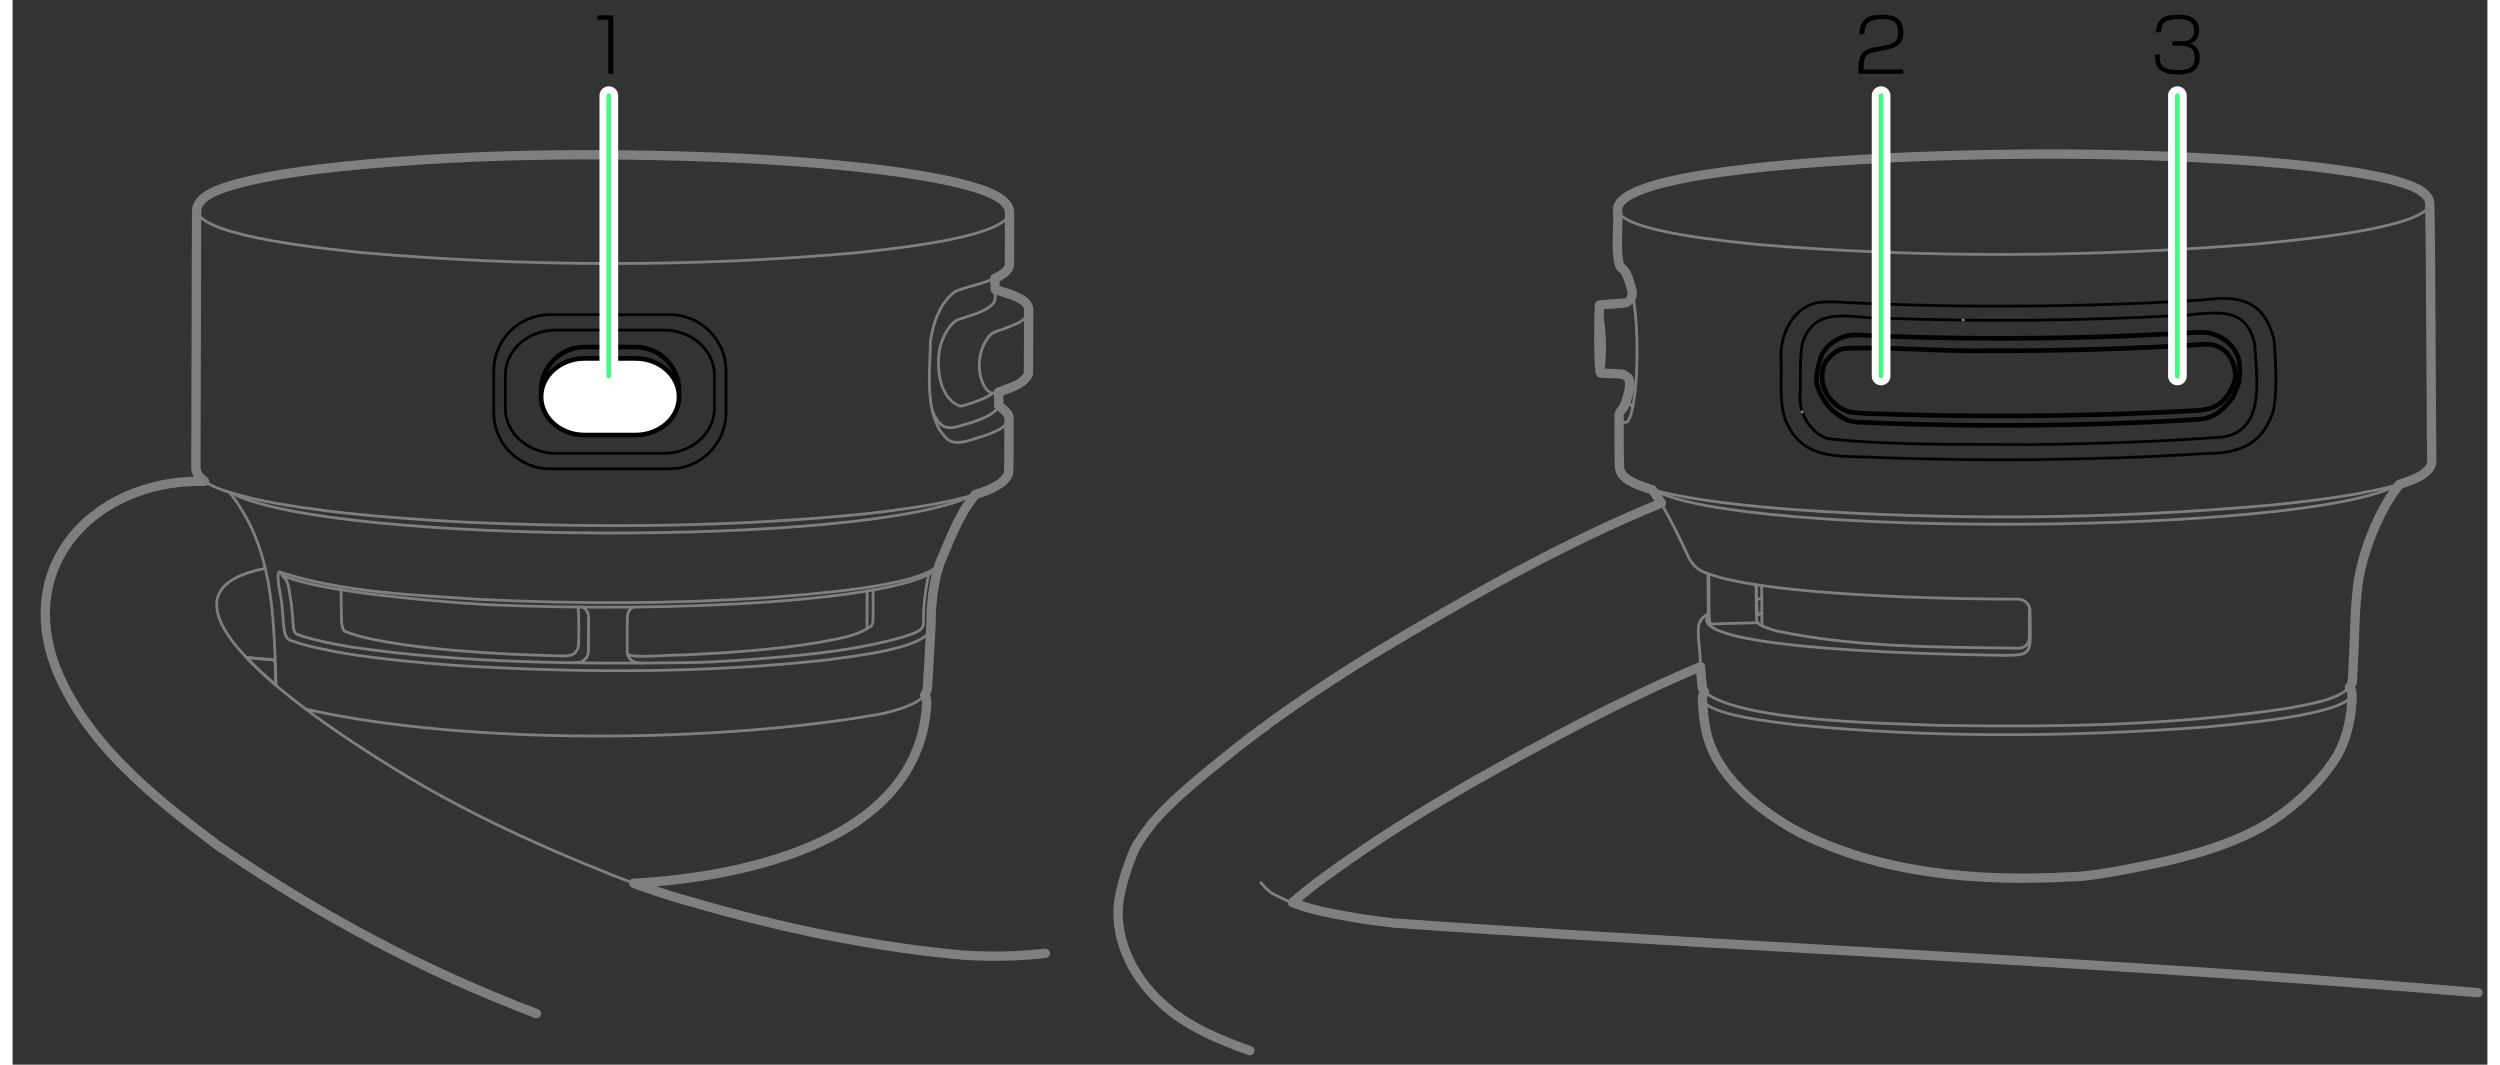 ﻿<?xml version="1.0" encoding="utf-8" standalone="no"?><svg width="394.5px" height="168px" viewBox="-1 -1 265 114" xmlns="http://www.w3.org/2000/svg" xmlns:xlink="http://www.w3.org/1999/xlink"><rect x="-1" y="-1" width="265" height="114" fill="#333333" stroke="none"/><title>generated by pstoedit</title><!-- generated by pstoedit version:3.75 --><g xml:space="preserve">
<clipPath id="clippath1"> 	<path d="M 2 -0.133 L 2 112 L 263.492 112 L 263.492 -0.133 Z" style="clip-rule:nonzero" />
</clipPath>
<g style="clip-path:url(#clippath1)"> 
<g stroke="#7f7f7f" fill="none" stroke-width="0.3" stroke-linejoin="round" stroke-linecap="round" stroke-miterlimit="10">
	<path d="M 18.715 21.637 C 19.566 24.445 33.27 25.691 36.309 26.039 C 53.918 27.582 71.812 27.633 89.418 26.062 C 91.82 25.773 106.578 24.445 105.699 21.434 C 105.328 20.285 103.852 19.754 102.824 19.34 C 99.762 18.32 96.379 17.797 93.191 17.348 C 87.91 16.641 82.336 16.234 77.012 15.957 C 62.09 15.309 46.762 15.383 31.91 17.098 C 29.055 17.457 25.988 17.918 23.199 18.645 C 21.738 19.082 18.73 19.812 18.715 21.637 Z" />
</g>
<g stroke="#7f7f7f" fill="none" stroke-width="0.3" stroke-linejoin="round" stroke-linecap="round" stroke-miterlimit="10">
	<path d="M 27.934 60.664 L 28.27 61.07 L 28.426 61.395 L 28.566 61.898" />
</g>
<g stroke="#7f7f7f" fill="none" stroke-width="0.3" stroke-linejoin="round" stroke-linecap="round" stroke-miterlimit="10">
	<path d="M 97.5 43.02 C 98.574 45.59 99.656 44.793 101.809 44.203 C 102.75 43.84 104.043 43.477 104.551 42.531 C 104.641 42.293 104.543 41.234 104.551 40.977" />
</g>
<g stroke="#7f7f7f" fill="none" stroke-width="0.3" stroke-linejoin="round" stroke-linecap="round" stroke-miterlimit="10">
	<path d="M 95.973 17.762 L 96.074 17.777" />
</g>
<g stroke="#7f7f7f" fill="none" stroke-width="0.3" stroke-linejoin="round" stroke-linecap="round" stroke-miterlimit="10">
	<path d="M 59.129 69.977 C 59.297 69.941 59.84 69.934 59.98 69.828 C 60.379 69.617 60.656 69.195 60.66 68.742 C 60.66 68.742 60.676 65.062 60.676 65.062 C 60.668 65 60.652 64.871 60.645 64.812 C 60.566 64.477 60.348 64.141 60.023 64.004" />
</g>
<g stroke="#7f7f7f" fill="none" stroke-width="0.3" stroke-linejoin="round" stroke-linecap="round" stroke-miterlimit="10">
	<path d="M 28.566 61.898 L 28.855 63.688 L 29.02 65.508" />
</g>
<g stroke="#7f7f7f" fill="none" stroke-width="0.3" stroke-linejoin="round" stroke-linecap="round" stroke-miterlimit="10">
	<path d="M 97.309 66.406 C 96.516 68.531 88.715 69.27 86.496 69.633 C 73.223 71.117 59.598 71.07 46.277 70.242 C 42.52 69.961 38.301 69.566 34.582 68.961 C 33.16 68.719 31.172 68.316 29.785 67.914 C 29.785 67.914 28.637 67.531 28.637 67.531 L 28.465 67.375 C 28.168 67.062 28.078 66.57 28.043 66.156 C 27.98 65.684 27.895 64.207 27.832 63.719 C 27.777 62.762 27.254 61.266 27.488 60.312 L 27.559 60.234 C 34.371 62.457 41.852 62.695 48.957 63.18 C 59.172 63.676 69.606 63.688 79.809 62.992 C 83.281 62.695 96.578 61.887 98.254 59.344" />
</g>
<g stroke="#7f7f7f" fill="none" stroke-width="0.3" stroke-linejoin="round" stroke-linecap="round" stroke-miterlimit="10">
	<path d="M 22.715 51.93 C 33.785 57.293 90.75 57.574 101.738 52.047" />
</g>
<g stroke="#7f7f7f" fill="none" stroke-width="0.3" stroke-linejoin="round" stroke-linecap="round" stroke-miterlimit="10">
	<path d="M 29.02 65.508 C 29.051 65.941 29.023 66.566 29.371 66.891 C 29.371 66.891 30.051 67.133 30.051 67.133 C 31.652 67.621 33.539 68 35.191 68.273 C 47.086 70.016 59.293 70.109 71.293 69.953 C 74.719 69.91 78.566 69.582 81.965 69.289 C 86.113 68.898 90.41 68.352 94.418 67.188 C 95.129 66.895 96.469 66.715 96.543 65.758 C 96.469 64.246 96.734 62.27 97.035 60.781 L 97.168 60.461" />
</g>
<g stroke="#7f7f7f" fill="none" stroke-width="0.3" stroke-linejoin="round" stroke-linecap="round" stroke-miterlimit="10">
	<path d="M 24.035 69.406 L 26.734 69.637 L 27.074 69.672" />
</g>
<g stroke="#7f7f7f" fill="none" stroke-width="0.3" stroke-linejoin="round" stroke-linecap="round" stroke-miterlimit="10">
	<path d="M 109.582 101.094 C 106.645 101.438 103.551 101.477 100.598 101.273 L 101.269 101.32 C 95.746 100.879 90.152 99.953 84.715 98.875 L 86.223 99.172 C 81.219 98.172 76.09 96.879 71.191 95.445 L 71.348 95.492 C 69.758 95.059 67.609 94.355 66.059 93.805 C 58.156 90.781 50.074 87.246 42.746 83.023 C 36.41 79.375 9.742 62.984 26.062 59.867" />
</g>
<g stroke="#7f7f7f" fill="none" stroke-width="0.3" stroke-linejoin="round" stroke-linecap="round" stroke-miterlimit="10">
	<path d="M 20.879 89.453 C 14.043 84.281 6.719 78.504 3.551 70.273 C -0.613 58.91 8.391 50.25 19.613 50.562" />
</g>
<g stroke="#7f7f7f" fill="none" stroke-width="0.3" stroke-linejoin="round" stroke-linecap="round" stroke-miterlimit="10">
	<path d="M 65.449 93.57 C 77.481 92.945 96.262 88.941 96.871 74.195 C 96.848 73.969 96.797 73.605 96.644 73.422" />
</g>
<g stroke="#7f7f7f" fill="none" stroke-width="0.3" stroke-linejoin="round" stroke-linecap="round" stroke-miterlimit="10">
	<path d="M 104.168 28.797 C 104.133 29.281 104.383 31.055 104.051 31.445 C 103.09 32.492 101.488 32.777 100.199 33.234 C 99.234 33.73 98.637 35.07 98.332 36.07 C 97.863 38.164 98.141 41.566 100.418 42.484 C 100.668 42.535 101.438 42.203 101.684 42.164 C 102.406 41.895 103.352 41.602 103.941 41.09" />
</g>
<g stroke="#7f7f7f" fill="none" stroke-width="0.3" stroke-linejoin="round" stroke-linecap="round" stroke-miterlimit="10">
	<path d="M 107.797 32.164 L 107.77 38.742 L 107.754 39.047" />
</g>
<g stroke="#7f7f7f" fill="none" stroke-width="0.3" stroke-linejoin="round" stroke-linecap="round" stroke-miterlimit="10">
	<path d="M 104.199 30.008 C 105.34 30.406 107.797 30.93 107.797 32.164 C 107.797 33.418 105.992 33.848 105.027 34.258 C 104.602 34.391 103.848 34.574 103.586 34.984 C 102.566 36.199 102.297 37.969 102.684 39.484 C 102.879 40.055 103.164 40.809 103.762 41.062 C 104.023 41.211 104.762 40.902 105.012 40.828 C 105.977 40.445 107.301 40.07 107.754 39.047" />
</g>
<g stroke="#7f7f7f" fill="none" stroke-width="0.3" stroke-linejoin="round" stroke-linecap="round" stroke-miterlimit="10">
	<path d="M 105.684 43.68 L 105.684 43.68 C 105.668 43.941 105.715 49.621 105.613 49.719 C 105.469 50.156 105.078 50.539 104.699 50.797 C 103.371 51.672 101.711 52.066 100.184 52.453 C 97.16 53.176 93.863 53.609 90.769 53.969 C 76.477 55.453 61.719 55.547 47.371 54.906 C 42.605 54.672 37.551 54.285 32.816 53.727 C 29.133 53.242 25.273 52.723 21.738 51.547 L 21.73 51.562 C 20.707 51.191 19.477 50.734 18.84 49.805 C 18.777 49.66 18.645 49.344 18.637 49.188 C 18.637 49.188 18.715 21.637 18.715 21.637" />
</g>
<g stroke="#7f7f7f" fill="none" stroke-width="0.3" stroke-linejoin="round" stroke-linecap="round" stroke-miterlimit="10">
	<path d="M 104.57 42.418 C 104.934 42.734 105.582 43.172 105.684 43.68 C 105.59 44.91 103.785 45.355 102.824 45.742 C 101.762 46 100.32 46.75 99.262 46.156 C 96.488 43.918 97.254 38.688 97.285 35.508 C 97.578 33.586 98.305 31.375 99.949 30.203 C 101.578 29.523 103.602 29.32 105.082 28.289 C 105.27 28.16 105.609 27.801 105.691 27.586 C 105.691 27.586 105.73 27.23 105.73 27.23 L 105.746 21.676" />
</g>
<g stroke="#7f7f7f" fill="none" stroke-width="0.3" stroke-linejoin="round" stroke-linecap="round" stroke-miterlimit="10">
	<path d="M 27.449 17.746 L 27.535 17.738" />
</g>
<g stroke="#7f7f7f" fill="none" stroke-width="0.3" stroke-linejoin="round" stroke-linecap="round" stroke-miterlimit="10">
	<path d="M 34.184 62.148 C 34.164 62.492 34.215 65.473 34.23 65.719 C 34.293 65.996 34.324 66.426 34.574 66.609 C 36.488 67.348 38.711 67.695 40.73 68.008 C 44.496 68.555 48.531 68.852 52.332 69.047 C 53.309 69.094 55.289 69.168 56.27 69.195 C 56.902 69.156 58.711 69.461 59.215 68.914 C 59.215 68.914 59.496 68.523 59.496 68.523 L 59.605 68.039 C 59.625 67.777 59.676 64.109 59.52 64" />
</g>
<g stroke="#7f7f7f" fill="none" stroke-width="0.3" stroke-linejoin="round" stroke-linecap="round" stroke-miterlimit="10">
	<path d="M 30.539 74.969 C 47.812 78.812 74.762 78.566 92.207 75.406 C 93.418 75.098 94.555 74.805 95.637 74.234 C 96.144 73.953 96.703 73.543 96.887 72.969 C 96.996 72.82 97.312 66.141 97.332 65.836 C 97.332 65.836 97.356 64.344 97.356 64.344 L 97.527 62.578 L 97.832 60.836 L 97.965 60.383 L 98.09 59.953 L 98.144 59.758 L 98.254 59.344" />
</g>
<g stroke="#7f7f7f" fill="none" stroke-width="0.3" stroke-linejoin="round" stroke-linecap="round" stroke-miterlimit="10">
	<path d="M 27.66 60.258 L 27.934 60.664 C 30.793 61.703 34.012 62.141 37.012 62.57 C 41.25 63.105 46.016 63.539 50.285 63.766 C 60.113 64.164 70.102 64.121 79.918 63.461 C 83.043 63.215 97.402 62.203 98.254 59.344" />
</g>
<g stroke="#7f7f7f" fill="none" stroke-width="0.3" stroke-linejoin="round" stroke-linecap="round" stroke-miterlimit="10">
	<path d="M 98.254 59.344 C 99.121 57.309 100.082 54.781 101.332 52.938 L 101.106 53.281 L 102.066 51.945" />
</g>
<g stroke="#7f7f7f" fill="none" stroke-width="0.3" stroke-linejoin="round" stroke-linecap="round" stroke-miterlimit="10">
	<path d="M 22.23 51.727 C 26.871 57.551 26.957 64.633 27.199 72.234 L 27.199 72.383" />
</g>
<g stroke="#7f7f7f" fill="none" stroke-width="0.3" stroke-linejoin="round" stroke-linecap="round" stroke-miterlimit="10">
	<path d="M 64.84 69.031 C 65.367 69.551 69.781 69.074 70.746 69.133 C 75.488 68.914 80.523 68.586 85.207 67.812 C 87.082 67.418 89.367 67.195 90.941 66.023 C 91.211 65.695 91.121 65.184 91.144 64.789 C 91.148 64.461 91.144 62.531 91.144 62.164" />
</g>
<g stroke="#7f7f7f" fill="none" stroke-width="0.3" stroke-linejoin="round" stroke-linecap="round" stroke-miterlimit="10">
	<path d="M 66.312 70.008 C 66.09 69.969 65.641 69.953 65.449 69.82 C 65.106 69.629 64.848 69.262 64.816 68.867 C 64.812 68.68 64.785 64.957 64.848 64.82 C 64.926 64.484 65.172 64.055 65.539 64.004" />
</g>
<g stroke="#7f7f7f" fill="none" stroke-width="0.3" stroke-linejoin="round" stroke-linecap="round" stroke-miterlimit="10">
	<path d="M 90.488 66.32 L 90.504 62.234" />
</g>
<g stroke="#000000" fill="none" stroke-width="0.3" stroke-linejoin="round" stroke-linecap="round" stroke-miterlimit="10">
	<path d="M 69.375 49.195 L 56.539 49.195 C 53.215 49.195 50.52 46.5 50.52 43.176 L 50.52 38.715 C 50.52 35.391 53.215 32.695 56.539 32.695 L 69.375 32.695 C 72.699 32.695 75.394 35.391 75.394 38.715 L 75.394 43.176 C 75.394 46.5 72.699 49.195 69.375 49.195 Z" />
</g>
<g stroke="#000000" fill="none" stroke-width="0.5" stroke-linejoin="round" stroke-linecap="round" stroke-miterlimit="10">
	<path d="M 65.703 45.484 L 60.25 45.484 C 57.676 45.484 55.59 43.395 55.59 40.824 L 55.59 40.824 C 55.59 38.25 57.676 36.164 60.25 36.164 L 65.703 36.164 C 68.277 36.164 70.363 38.25 70.363 40.824 L 70.363 40.824 C 70.363 43.395 68.277 45.484 65.703 45.484 Z" />
</g>
<g stroke="#7f7f7f" fill="none" stroke-width="1" stroke-linejoin="round" stroke-linecap="round" stroke-miterlimit="10">
	<path d="M 109.582 101.082 C 106.918 101.394 103.977 101.465 101.047 101.289 C 96.578 100.926 91.738 100.223 85.918 99.098 C 81.211 98.148 76.262 96.918 71.195 95.434 C 71.191 95.434 71.188 95.434 71.188 95.434 C 69.496 94.969 67.387 94.266 66.062 93.793 C 65.875 93.723 65.691 93.652 65.504 93.578 C 68.863 93.402 72.269 92.98 75.352 92.363 C 79.168 91.598 82.566 90.531 85.449 89.188 C 88.836 87.609 91.512 85.652 93.406 83.363 C 95.57 80.746 96.742 77.664 96.883 74.191 C 96.859 73.949 96.809 73.605 96.66 73.422 C 96.769 73.277 96.848 73.129 96.898 72.973 C 96.977 72.836 97.144 69.742 97.297 66.73 C 97.305 66.621 97.309 66.52 97.312 66.43 C 97.316 66.422 97.316 66.414 97.32 66.41 C 97.324 66.402 97.32 66.398 97.316 66.395 C 97.332 66.082 97.34 65.883 97.344 65.836 L 97.367 64.344 L 97.539 62.578 L 97.844 60.84 L 98.102 59.957 L 98.156 59.758 L 98.266 59.348 C 98.402 59.023 98.543 58.695 98.688 58.344 C 99.387 56.66 100.176 54.77 101.133 53.266 L 102.07 51.961 C 103.004 51.68 103.91 51.332 104.707 50.805 C 105.16 50.496 105.496 50.102 105.625 49.723 C 105.691 49.602 105.695 47.465 105.691 45.09 C 105.691 44.348 105.691 43.762 105.695 43.68 C 105.695 43.68 105.695 43.68 105.695 43.68 C 105.695 43.68 105.695 43.68 105.695 43.676 C 105.695 43.676 105.695 43.676 105.695 43.676 C 105.695 43.676 105.695 43.676 105.695 43.676 C 105.695 43.676 105.695 43.676 105.695 43.676 C 105.695 43.676 105.695 43.676 105.695 43.676 C 105.609 43.254 105.156 42.883 104.789 42.586 C 104.719 42.523 104.648 42.469 104.59 42.414 C 104.613 42.188 104.594 41.773 104.578 41.426 C 104.57 41.238 104.563 41.078 104.563 40.988 C 104.664 40.957 104.762 40.922 104.848 40.895 C 104.914 40.871 104.973 40.852 105.016 40.836 C 105.141 40.789 105.266 40.742 105.398 40.691 C 106.32 40.344 107.367 39.949 107.766 39.051 C 107.766 39.047 107.766 39.047 107.766 39.047 L 107.781 38.742 L 107.805 32.172 C 107.805 32.168 107.805 32.164 107.805 32.164 C 107.805 31.121 106.102 30.59 104.855 30.203 C 104.625 30.133 104.41 30.066 104.227 30.004 C 104.219 29.832 104.211 29.664 104.203 29.508 C 104.184 29.211 104.172 28.957 104.18 28.809 C 104.5 28.664 104.805 28.496 105.09 28.297 C 105.27 28.176 105.613 27.816 105.703 27.59 C 105.703 27.586 105.703 27.586 105.703 27.586 L 105.742 27.23 L 105.758 21.676 C 105.758 21.672 105.754 21.668 105.75 21.664 C 105.746 21.59 105.734 21.512 105.711 21.434 C 105.359 20.344 104.004 19.801 103.012 19.402 C 102.949 19.379 102.891 19.355 102.828 19.332 C 100.691 18.617 98.383 18.145 96.082 17.77 C 96.082 17.77 96.078 17.77 96.078 17.77 L 95.977 17.754 C 95.973 17.75 95.973 17.75 95.973 17.754 C 95.039 17.602 94.109 17.465 93.195 17.336 C 88.641 16.727 83.5 16.285 77.012 15.945 C 68.859 15.594 61.477 15.488 54.434 15.633 C 46.473 15.789 38.895 16.281 31.91 17.086 C 29.402 17.402 26.145 17.863 23.195 18.637 C 23.195 18.637 23.195 18.637 23.195 18.637 C 23.09 18.668 22.973 18.699 22.852 18.734 C 21.305 19.184 18.719 19.938 18.703 21.637 L 18.703 21.637 L 18.625 49.188 C 18.633 49.348 18.77 49.676 18.828 49.809 C 19.023 50.094 19.273 50.332 19.555 50.539 C 19.375 50.535 19.195 50.535 19.016 50.535 C 16.215 50.535 13.488 51.098 11.094 52.18 C 8.562 53.32 6.438 55.016 4.949 57.086 C 3.664 58.871 2.875 60.879 2.605 63.051 C 2.316 65.363 2.629 67.797 3.539 70.277 C 4.965 73.98 7.352 77.496 10.832 81.02 C 13.895 84.121 17.328 86.781 20.871 89.465 C 31.996 97.113 43.188 103.023 55.086 107.527" />
</g>
<g stroke="#7f7f7f" fill="none" stroke-width="0.3" stroke-linejoin="round" stroke-linecap="round" stroke-miterlimit="10">
	<path d="M 24.059 69.418 C 24.93 70.34 25.973 71.32 27.188 72.355 L 27.188 72.234 C 27.18 72.008 27.172 71.781 27.164 71.555 C 27.145 70.93 27.125 70.305 27.105 69.688 L 26.73 69.648 Z" />
</g>
<g stroke="#000000" fill="none" stroke-width="0.5" stroke-linejoin="round" stroke-linecap="round" stroke-miterlimit="10">
	<path d="M 196.711 34.875 C 195.145 34.727 193.359 35.613 192.695 37.07 C 192.387 37.906 192.094 39.105 192.168 40.008 C 192.68 41.895 193.734 43.195 195.523 44.004 C 195.895 44.113 196.391 44.223 196.777 44.211 C 201.156 44.406 205.891 44.527 210.273 44.547 C 217.801 44.566 225.539 44.387 233.051 43.906 C 234.852 43.801 235.797 42.805 236.816 41.441 C 236.875 41.105 237.352 40.223 237.395 39.891 C 237.527 39.012 237.555 37.836 237.203 37 C 236.734 35.906 235.664 35.047 234.527 34.734 C 233.629 34.422 231.789 34.668 230.844 34.707 C 228.039 34.863 224.695 35.012 221.891 35.09 C 213.563 35.32 205.031 35.277 196.711 34.875" />
</g>
<g stroke="#7f7f7f" fill="none" stroke-width="0.3" stroke-linejoin="round" stroke-linecap="round" stroke-miterlimit="10">
	<path d="M 257.777 21.113 C 256.086 23.688 242.395 24.812 238.895 25.16 C 221.383 26.547 203.613 26.652 186.105 25.203 C 183.469 24.906 171.473 23.902 170.863 21.504" />
</g>
<g stroke="#7f7f7f" fill="none" stroke-width="0.3" stroke-linejoin="round" stroke-linecap="round" stroke-miterlimit="10">
	<path d="M 179.961 73.898 C 180.559 75.637 188.113 76.355 189.965 76.609 C 204.402 78.039 219.191 77.922 233.652 76.863 C 236.223 76.605 248.887 75.633 249.492 73.375" />
</g>
<g stroke="#000000" fill="none" stroke-width="0.3" stroke-linejoin="round" stroke-linecap="round" stroke-miterlimit="10">
	<path d="M 235.652 45.797 C 228.875 46.301 221.773 46.539 214.977 46.605 C 207.891 46.551 200.402 46.723 193.383 45.98 C 191.426 45.336 190.246 43.148 190.398 41.258 C 190.504 39.93 190.301 36.555 190.754 35.43 C 192.25 31.605 196.078 33.168 199.172 33.062 C 204.328 33.262 209.762 33.328 214.879 33.289 L 214.879 33.289 C 219.957 33.242 225.445 33.086 230.516 32.805 C 234.016 32.777 238.012 31.156 239.082 35.844 C 239.254 39.242 240.352 45.094 235.652 45.797 Z" />
</g>
<g stroke="#000000" fill="none" stroke-width="0.3" stroke-linejoin="round" stroke-linecap="round" stroke-miterlimit="10">
	<path d="M 214.996 48.227 C 221.129 48.16 227.625 47.965 233.746 47.566 C 237.211 47.57 239.754 46.762 241.012 43.223 C 241.566 41.129 241.316 37.602 241.172 35.457 C 240.137 31.23 237.566 30.574 233.633 31.113 C 225.637 31.625 217.34 31.82 209.328 31.777 C 205.063 31.742 200.293 31.629 196.035 31.43 C 194.809 31.391 192.617 31.102 191.457 31.652 C 189.387 32.555 188.328 34.941 188.352 37.109 C 188.5 39.277 187.98 42.805 189.199 44.738 C 191.203 48.449 195.156 47.746 198.707 47.992 C 203.992 48.184 209.707 48.27 214.996 48.227 Z" />
</g>
<g stroke="#7f7f7f" fill="none" stroke-width="0.3" stroke-linejoin="round" stroke-linecap="round" stroke-miterlimit="10">
	<path d="M 169.129 38.949 C 169.445 38.469 169.418 37.277 169.465 36.684 C 169.484 35.875 169.445 34.914 169.371 34.113 C 169.297 33.441 169.211 32.688 168.902 32.074" />
</g>
<g stroke="#7f7f7f" fill="none" stroke-width="0.3" stroke-linejoin="round" stroke-linecap="round" stroke-miterlimit="10">
	<path d="M 253.973 18.336 L 254.141 18.375" />
</g>
<g stroke="#7f7f7f" fill="none" stroke-width="0.3" stroke-linejoin="round" stroke-linecap="round" stroke-miterlimit="10">
	<path d="M 173.387 19.336 L 173.367 19.344" />
</g>
<g stroke="#7f7f7f" fill="none" stroke-width="0.3" stroke-linejoin="round" stroke-linecap="round" stroke-miterlimit="10">
	<path d="M 257.984 48.625 L 257.969 48.664" />
</g>
<g stroke="#7f7f7f" fill="none" stroke-width="0.3" stroke-linejoin="round" stroke-linecap="round" stroke-miterlimit="10">
	<path d="M 180.625 60.461 C 180.648 61.266 180.629 64.488 180.688 65.254 C 180.703 65.438 180.719 65.641 180.781 65.816 L 185.871 65.68" />
</g>
<g stroke="#7f7f7f" fill="none" stroke-width="0.3" stroke-linejoin="round" stroke-linecap="round" stroke-miterlimit="10">
	<path d="M 174.816 51.5 C 184.125 56.637 244.977 56.238 254.344 50.918" />
</g>
<g stroke="#7f7f7f" fill="none" stroke-width="0.3" stroke-linejoin="round" stroke-linecap="round" stroke-miterlimit="10">
	<path d="M 132.672 93.512 C 133.012 93.938 133.457 94.426 133.938 94.691 C 135.891 95.789 138.191 96.426 140.379 96.844 C 142.441 97.262 144.879 97.633 146.973 97.852" />
</g>
<g stroke="#7f7f7f" fill="none" stroke-width="0.3" stroke-linejoin="round" stroke-linecap="round" stroke-miterlimit="10">
	<path d="M 136.023 95.656 C 138.133 93.789 140.66 92.023 142.98 90.434 C 146.984 87.664 151.316 85.047 155.539 82.629 C 163.379 78.211 171.441 73.852 179.746 70.375" />
</g>
<g stroke="#7f7f7f" fill="none" stroke-width="0.3" stroke-linejoin="round" stroke-linecap="round" stroke-miterlimit="10">
	<path d="M 175.57 52.867 C 165.063 57.129 154.953 62.926 145.227 68.723 C 139.445 72.25 133.656 76.141 128.406 80.434 C 125.961 82.426 123.117 84.719 121.066 87.121 C 120.383 88.027 119.527 89.102 119.059 90.141 C 118.484 91.543 117.934 93.117 117.629 94.602 C 116.641 98.977 118.777 103.434 121.988 106.352 C 124.594 108.824 128.145 110.312 131.484 111.492" />
</g>
<g stroke="#7f7f7f" fill="none" stroke-width="0.3" stroke-linejoin="round" stroke-linecap="round" stroke-miterlimit="10">
	<path d="M 180.191 73.094 C 180.047 73.305 179.953 73.648 179.961 73.898 C 179.977 74.77 180.109 76.016 180.27 76.875 C 181.152 81.918 185.836 85.629 190.055 87.98 C 198.969 92.59 209.586 93.438 219.453 92.871 L 219.453 92.879 C 221.477 92.816 223.707 92.379 225.691 92.008 C 230.195 91.164 235.047 90.02 239.145 87.914 C 242.508 86.191 245.949 83.102 247.93 79.871 C 249.008 77.938 249.488 75.562 249.492 73.363 C 249.473 73.113 249.414 72.777 249.23 72.582" />
</g>
<g stroke="#7f7f7f" fill="none" stroke-width="0.3" stroke-linejoin="round" stroke-linecap="round" stroke-miterlimit="10">
	<path d="M 172.148 40.516 C 172.055 41.113 171.797 41.969 171.566 42.523 C 171.398 42.828 171.016 43.137 171.02 43.512 C 171.066 43.699 170.98 49.09 171.109 49.25 C 171.199 49.738 171.645 50.164 172.051 50.414 C 173.844 51.445 176.121 51.809 178.121 52.215 C 181.719 52.848 185.578 53.246 189.223 53.531 C 206.297 54.746 223.605 54.613 240.656 53.105 C 243.719 52.801 247.031 52.414 250.063 51.871 C 252.199 51.449 254.555 51.039 256.543 50.109 C 257.223 49.746 258.031 49.203 258.035 48.336 C 257.988 48.102 257.914 20.75 257.789 20.543 C 257.633 19.938 257.031 19.535 256.523 19.234 C 254.504 18.262 252.102 17.867 249.914 17.477 C 246.602 16.938 243.02 16.57 239.676 16.309 C 226.605 15.336 213.305 15.309 200.219 15.895 C 196.145 16.168 170.695 17.195 170.863 21.504 C 171.055 22.203 170.438 27.504 171.418 27.781 C 171.98 28.316 172.184 29.344 172.387 30.066 C 173.023 33.047 173.023 36.949 172.832 39.996 C 172.715 40.836 172.344 46.148 171.02 43.512" />
</g>
<g stroke="#000000" fill="none" stroke-width="0.5" stroke-linejoin="round" stroke-linecap="round" stroke-miterlimit="10">
	<path d="M 192.91 40.316 C 192.645 39.477 192.727 38.465 193.156 37.691 C 193.66 37.074 194.352 36.402 195.184 36.316 C 199.77 36.109 205.746 36.66 210.359 36.555 C 217.785 36.59 226.094 36.355 233.504 35.883 C 233.863 35.848 234.355 35.84 234.703 35.961 C 236.207 36.309 237.023 37.863 237.02 39.324 C 236.914 40.16 236.391 41.129 235.84 41.762 C 234.609 43.074 232.988 42.934 231.367 43.035 C 229.328 43.137 226.543 43.266 224.504 43.332 C 216.691 43.59 208.645 43.609 200.832 43.383 C 199.426 43.293 197.074 43.355 195.688 43.105 C 194.398 42.711 193.234 41.648 192.91 40.316 Z" />
</g>
<g stroke="#7f7f7f" fill="none" stroke-width="0.3" stroke-linejoin="round" stroke-linecap="round" stroke-miterlimit="10">
	<path d="M 172.434 30.445 C 172.434 30.445 172.414 30.707 172.387 30.789 C 172.352 30.895 172.215 31.078 172.137 31.156 C 172.059 31.234 171.773 31.414 171.773 31.414 C 171.461 31.52 169.285 31.602 168.926 31.672 C 168.859 32.027 168.793 38.605 169.043 38.93 C 169.465 39 171.203 38.953 171.578 39.129 C 171.578 39.129 171.961 39.406 171.961 39.406 L 172.109 39.645 C 172.215 39.766 172.105 41.816 172.109 42.008 C 172.113 42.227 172.328 42.453 172.477 42.59" />
</g>
<g stroke="#7f7f7f" fill="none" stroke-width="0.3" stroke-linejoin="round" stroke-linecap="round" stroke-miterlimit="10">
	<path d="M 172.434 30.305 L 172.434 30.445" />
</g>
<g stroke="#7f7f7f" fill="none" stroke-width="0.3" stroke-linejoin="round" stroke-linecap="round" stroke-miterlimit="10">
	<path d="M 190.617 43.086 L 190.637 43.125" />
</g>
<g stroke="#7f7f7f" fill="none" stroke-width="0.3" stroke-linejoin="round" stroke-linecap="round" stroke-miterlimit="10">
	<path d="M 207.895 33.273 L 207.844 33.254" />
</g>
<g stroke="#7f7f7f" fill="none" stroke-width="0.3" stroke-linejoin="round" stroke-linecap="round" stroke-miterlimit="10">
	<path d="M 185.668 61.609 C 185.742 62.492 185.641 64.684 185.789 65.527 C 185.906 66.012 187.336 66.387 187.777 66.535 C 196.23 68.344 205.145 68.277 213.754 68.414 C 214.297 68.414 214.762 68.098 214.891 67.652 C 215.031 67.328 214.93 64.375 214.961 64.027" />
</g>
<g stroke="#7f7f7f" fill="none" stroke-width="0.3" stroke-linejoin="round" stroke-linecap="round" stroke-miterlimit="10">
	<path d="M 180.574 64.727 L 180.426 64.797 C 180.426 64.797 180.008 65.105 179.895 65.234 C 179.77 65.383 179.594 65.734 179.555 65.922 C 179.391 66.664 179.613 68.074 179.664 68.961 C 179.672 69.148 179.863 72.316 179.961 72.68 C 180.004 72.848 180.141 73.066 180.301 73.195 C 184.379 76.23 198.801 76.422 205.48 76.676 C 217.867 76.875 230.449 76.699 242.715 74.828 C 244.543 74.449 248.27 73.965 249.34 72.422 C 249.34 72.422 249.48 72.156 249.48 72.156 L 249.539 71.906 C 249.637 70.199 249.773 67.02 249.824 65.312 C 249.852 64.262 250.027 62.156 250.184 61.117 L 250.141 61.383 C 250.664 58.176 251.969 54.754 253.727 52.02 L 253.527 52.312 L 254.566 50.848" />
</g>
<g stroke="#7f7f7f" fill="none" stroke-width="0.3" stroke-linejoin="round" stroke-linecap="round" stroke-miterlimit="10">
	<path d="M 180.539 60.434 L 180.578 65.43 L 180.598 65.527 C 180.629 65.625 180.707 65.742 180.781 65.816" />
</g>
<g stroke="#7f7f7f" fill="none" stroke-width="0.3" stroke-linejoin="round" stroke-linecap="round" stroke-miterlimit="10">
	<path d="M 186.285 61.699 L 186.32 66.004" />
</g>
<g stroke="#7f7f7f" fill="none" stroke-width="0.3" stroke-linejoin="round" stroke-linecap="round" stroke-miterlimit="10">
	<path d="M 185.73 61.613 C 185.766 62.352 185.695 64.105 185.879 64.805 L 185.938 64.836 L 186.309 64.59" />
</g>
<g stroke="#7f7f7f" fill="none" stroke-width="0.3" stroke-linejoin="round" stroke-linecap="round" stroke-miterlimit="10">
	<path d="M 186.297 63.082 L 185.758 63.191" />
</g>
<g stroke="#7f7f7f" fill="none" stroke-width="0.3" stroke-linejoin="round" stroke-linecap="round" stroke-miterlimit="10">
	<path d="M 174.574 51.422 C 175.992 53.328 178.063 57.805 178.063 57.805 C 178.492 58.754 178.863 59.766 180.199 60.305 C 182.004 61.004 184.082 61.355 185.988 61.66 C 191.125 62.391 196.43 62.688 201.613 62.918 C 205.555 63.07 209.836 63.156 213.781 63.156 C 214.434 63.195 214.965 63.66 215.027 64.332 C 215.027 69.5 215.738 69.23 210.387 69.137 C 207.762 69.086 177.742 68.703 180.574 64.848" />
</g>
<g stroke="#7f7f7f" fill="none" stroke-width="1" stroke-linejoin="round" stroke-linecap="round" stroke-miterlimit="10">
	<path d="M 131.48 111.5 C 128.27 110.367 124.629 108.871 121.98 106.359 C 120.316 104.844 119.016 103 118.227 101.027 C 117.809 99.984 117.539 98.926 117.434 97.875 C 117.316 96.762 117.383 95.66 117.621 94.602 C 117.887 93.309 118.363 91.809 119.047 90.137 C 119.469 89.215 120.188 88.262 120.824 87.422 C 120.906 87.316 120.98 87.215 121.059 87.113 C 123.031 84.801 125.738 82.594 128.121 80.648 L 128.398 80.426 C 133.109 76.574 138.609 72.746 145.223 68.715 C 154.23 63.344 164.746 57.25 175.555 52.863 C 175.238 52.363 174.91 51.887 174.578 51.441 C 173.684 51.188 172.816 50.863 172.047 50.422 C 171.852 50.301 171.215 49.863 171.102 49.254 C 171.02 49.129 171.023 47.07 171.023 45.41 C 171.027 44.434 171.027 43.59 171.012 43.516 C 171.008 43.516 171.008 43.512 171.008 43.512 C 171.008 43.25 171.184 43.027 171.352 42.812 C 171.43 42.711 171.504 42.617 171.559 42.52 C 171.805 41.926 172.051 41.082 172.141 40.516 C 172.141 40.512 172.141 40.512 172.145 40.508 C 172.148 40.078 172.145 39.699 172.102 39.652 L 171.953 39.414 C 171.93 39.395 171.578 39.141 171.574 39.137 C 171.34 39.027 170.559 39.008 169.93 38.988 C 169.605 38.977 169.316 38.969 169.137 38.953 C 169.137 38.953 169.137 38.953 169.137 38.953 C 169.133 38.957 169.125 38.961 169.121 38.957 C 169.117 38.953 169.117 38.953 169.117 38.949 C 169.09 38.945 169.063 38.941 169.043 38.938 C 169.039 38.938 169.035 38.938 169.035 38.934 C 168.891 38.746 168.859 36.586 168.855 35.312 C 168.852 34.004 168.871 32.715 168.895 32.074 C 168.895 32.074 168.895 32.074 168.895 32.07 C 168.902 31.855 168.91 31.715 168.918 31.672 C 168.918 31.668 168.922 31.664 168.926 31.664 C 169.082 31.633 169.582 31.598 170.109 31.562 C 170.805 31.516 171.594 31.465 171.77 31.406 C 171.773 31.406 172.055 31.227 172.129 31.148 C 172.207 31.07 172.344 30.891 172.379 30.785 C 172.406 30.707 172.422 30.449 172.422 30.445 L 172.422 30.305 C 172.422 30.301 172.426 30.301 172.426 30.297 C 172.41 30.223 172.395 30.145 172.379 30.066 C 172.348 29.965 172.32 29.859 172.289 29.742 C 172.113 29.078 171.891 28.246 171.414 27.789 C 170.738 27.594 170.813 25.082 170.867 23.246 C 170.895 22.41 170.914 21.75 170.855 21.52 C 170.855 21.516 170.855 21.512 170.855 21.508 C 170.855 21.508 170.855 21.504 170.855 21.504 C 170.715 17.57 191.738 16.371 198.648 15.98 C 199.32 15.941 199.852 15.91 200.219 15.887 C 206.988 15.582 213.629 15.457 219.953 15.508 C 226.746 15.566 233.379 15.832 239.676 16.301 C 243.656 16.613 247.008 16.996 249.914 17.469 C 250.027 17.488 250.141 17.508 250.254 17.527 C 252.395 17.91 254.609 18.301 256.527 19.223 C 257.102 19.566 257.648 19.961 257.797 20.543 C 257.879 20.762 257.938 31.285 257.98 39.754 C 258.008 44.5 258.027 48.25 258.043 48.332 C 258.043 49.203 257.242 49.746 256.547 50.117 C 255.914 50.414 255.25 50.656 254.566 50.863 L 253.68 52.113 C 252.004 54.742 250.742 58.004 250.195 61.117 C 250.195 61.117 250.195 61.117 250.195 61.117 C 250.195 61.117 250.195 61.117 250.195 61.117 L 250.195 61.117 C 250.043 62.113 249.859 64.227 249.832 65.312 C 249.781 67.039 249.645 70.242 249.547 71.906 L 249.488 72.16 C 249.488 72.16 249.488 72.16 249.488 72.16 C 249.488 72.16 249.348 72.422 249.348 72.426 C 249.313 72.477 249.273 72.527 249.234 72.574 C 249.234 72.574 249.234 72.574 249.234 72.574 C 249.383 72.73 249.469 72.988 249.504 73.363 C 249.504 73.367 249.504 73.371 249.504 73.375 C 249.504 73.375 249.504 73.379 249.504 73.379 C 249.496 75.77 248.941 78.074 247.941 79.875 C 246.977 81.445 245.637 83.031 244.063 84.465 C 242.52 85.871 240.82 87.066 239.148 87.922 C 237.262 88.895 235.109 89.719 232.574 90.441 C 230.602 91.008 228.414 91.508 225.691 92.016 L 225.371 92.078 C 223.492 92.43 221.367 92.832 219.457 92.891 C 219.457 92.891 219.453 92.891 219.453 92.891 C 219.453 92.891 219.449 92.887 219.449 92.887 C 219.449 92.887 219.445 92.883 219.445 92.883 C 216.848 93.031 214.324 93.07 211.949 93.004 C 209.316 92.93 206.773 92.719 204.395 92.375 C 201.801 92.004 199.32 91.465 197.02 90.777 C 194.539 90.035 192.195 89.098 190.051 87.988 C 186.086 85.781 181.168 82.062 180.262 76.879 C 180.098 76 179.969 74.746 179.949 73.902 C 179.949 73.898 179.949 73.898 179.949 73.898 C 179.945 73.637 180.039 73.301 180.18 73.094 C 180.074 72.973 179.988 72.82 179.949 72.684 C 179.895 72.473 179.809 71.348 179.742 70.387 C 171.355 73.898 163.156 78.348 155.543 82.637 C 150.484 85.535 146.496 88.016 142.988 90.441 C 140.613 92.066 138.125 93.809 136.039 95.652 C 137.293 96.129 138.73 96.519 140.383 96.832 C 142.434 97.25 144.895 97.625 146.973 97.84 C 161.531 98.879 176.73 99.742 192.82 100.656 C 215.855 101.965 239.676 103.32 262.992 105.293" />
</g>
<g stroke="#000000" fill="none" stroke-width="0.3" stroke-linejoin="round" stroke-linecap="round" stroke-miterlimit="10">
	<path d="M 68.734 47.543 L 57.18 47.543 C 54.188 47.543 51.762 45.387 51.762 42.727 L 51.762 39.16 C 51.762 36.5 54.188 34.344 57.18 34.344 L 68.734 34.344 C 71.727 34.344 74.152 36.5 74.152 39.16 L 74.152 42.727 C 74.152 45.387 71.727 47.543 68.734 47.543 Z" />
</g>
<g fill="#ffffff" fill-rule="nonzero" stroke-width="0" stroke-linejoin="round" stroke-linecap="round" stroke-miterlimit="10">
	<path d="M 65.703 45.586 L 60.25 45.586 C 57.676 45.586 55.59 43.75 55.59 41.484 L 55.59 41.484 C 55.59 39.215 57.676 37.379 60.25 37.379 L 65.703 37.379 C 68.277 37.379 70.363 39.215 70.363 41.484 L 70.363 41.484 C 70.363 43.75 68.277 45.586 65.703 45.586 Z" />
</g>
<g stroke="#000000" fill="none" stroke-width="0.5" stroke-linejoin="round" stroke-linecap="round" stroke-miterlimit="10">
	<path d="M 65.703 45.586 L 60.25 45.586 C 57.676 45.586 55.59 43.75 55.59 41.484 L 55.59 41.484 C 55.59 39.215 57.676 37.379 60.25 37.379 L 65.703 37.379 C 68.277 37.379 70.363 39.215 70.363 41.484 L 70.363 41.484 C 70.363 43.75 68.277 45.586 65.703 45.586 Z" />
</g>
<g fill="#000000" fill-rule="evenodd" stroke-width="0" stroke-linejoin="round" stroke-linecap="round" stroke-miterlimit="10">
	<path d="M 61.617 0.641 L 61.617 1.109 L 62.789 1.109 L 62.789 6.906 L 63.32 6.906 L 63.32 0.641 Z M 65.875 6.906" />
</g>
<g stroke="#ffffff" fill="none" stroke-width="1.636" stroke-linejoin="round" stroke-linecap="round" stroke-miterlimit="10">
	<path d="M 62.844 9.242 L 62.844 39.258" />
</g>
<g stroke="#ffffff" fill="none" stroke-width="2" stroke-linejoin="round" stroke-linecap="round" stroke-miterlimit="10">
	<path d="M 62.844 9.242 L 62.844 39.258" />
</g>
<g stroke="#43f883" fill="none" stroke-width="0.5" stroke-linejoin="round" stroke-linecap="round" stroke-miterlimit="10">
	<path d="M 62.844 9.242 L 62.844 39.258" />
</g>
<g fill="#000000" fill-rule="evenodd" stroke-width="0" stroke-linejoin="round" stroke-linecap="round" stroke-miterlimit="10">
	<path d="M 199.715 4.312 C 201.059 4.031 201.465 3.453 201.465 2.437 C 201.465 0.578 199.84 0.578 199.09 0.578 C 197.824 0.578 196.777 0.937 196.762 2.656 L 197.293 2.656 C 197.293 1.562 197.73 1.047 199.215 1.047 C 200.246 1.047 200.918 1.312 200.918 2.469 C 200.918 3.547 200.215 3.719 199.574 3.844 L 198.309 4.094 C 197.809 4.203 197.043 4.344 196.793 5.203 C 196.684 5.625 196.652 5.969 196.652 6.734 L 196.652 6.906 L 201.465 6.906 L 201.465 6.437 L 197.199 6.437 L 197.199 6.234 C 197.199 4.844 197.684 4.719 198.449 4.562 Z M 202.113 6.906" />
</g>
<g stroke="#ffffff" fill="none" stroke-width="1.636" stroke-linejoin="round" stroke-linecap="round" stroke-miterlimit="10">
	<path d="M 199.078 9.242 L 199.078 39.258" />
</g>
<g stroke="#ffffff" fill="none" stroke-width="2" stroke-linejoin="round" stroke-linecap="round" stroke-miterlimit="10">
	<path d="M 199.078 9.242 L 199.078 39.258" />
</g>
<g stroke="#43f883" fill="none" stroke-width="0.5" stroke-linejoin="round" stroke-linecap="round" stroke-miterlimit="10">
	<path d="M 199.078 9.242 L 199.078 39.258" />
</g>
<g fill="#000000" fill-rule="evenodd" stroke-width="0" stroke-linejoin="round" stroke-linecap="round" stroke-miterlimit="10">
	<path d="M 228.379 4.844 C 228.379 6.531 229.27 6.969 230.895 6.969 C 231.52 6.969 233.191 6.969 233.191 5.187 C 233.191 3.984 232.41 3.734 232.145 3.656 C 232.41 3.578 233.129 3.406 233.129 2.234 C 233.129 0.578 231.441 0.578 230.879 0.578 C 229.535 0.578 228.582 0.875 228.504 2.453 L 229.051 2.453 C 229.066 1.281 229.738 1.047 230.895 1.047 C 231.926 1.047 232.598 1.281 232.598 2.266 C 232.598 3.422 231.613 3.422 231.16 3.422 L 230.285 3.422 L 230.285 3.891 L 231.145 3.891 C 231.613 3.891 232.004 4.047 232.098 4.078 C 232.629 4.312 232.66 4.922 232.66 5.187 C 232.66 6.484 231.582 6.5 230.816 6.5 C 228.973 6.5 228.895 5.734 228.926 4.844 Z M 233.84 6.906" />
</g>
<g stroke="#ffffff" fill="none" stroke-width="1.636" stroke-linejoin="round" stroke-linecap="round" stroke-miterlimit="10">
	<path d="M 230.805 9.242 L 230.805 39.258" />
</g>
<g stroke="#ffffff" fill="none" stroke-width="2" stroke-linejoin="round" stroke-linecap="round" stroke-miterlimit="10">
	<path d="M 230.805 9.242 L 230.805 39.258" />
</g>
<g stroke="#43f883" fill="none" stroke-width="0.5" stroke-linejoin="round" stroke-linecap="round" stroke-miterlimit="10">
	<path d="M 230.805 9.242 L 230.805 39.258" />
</g>
</g>
</g></svg>